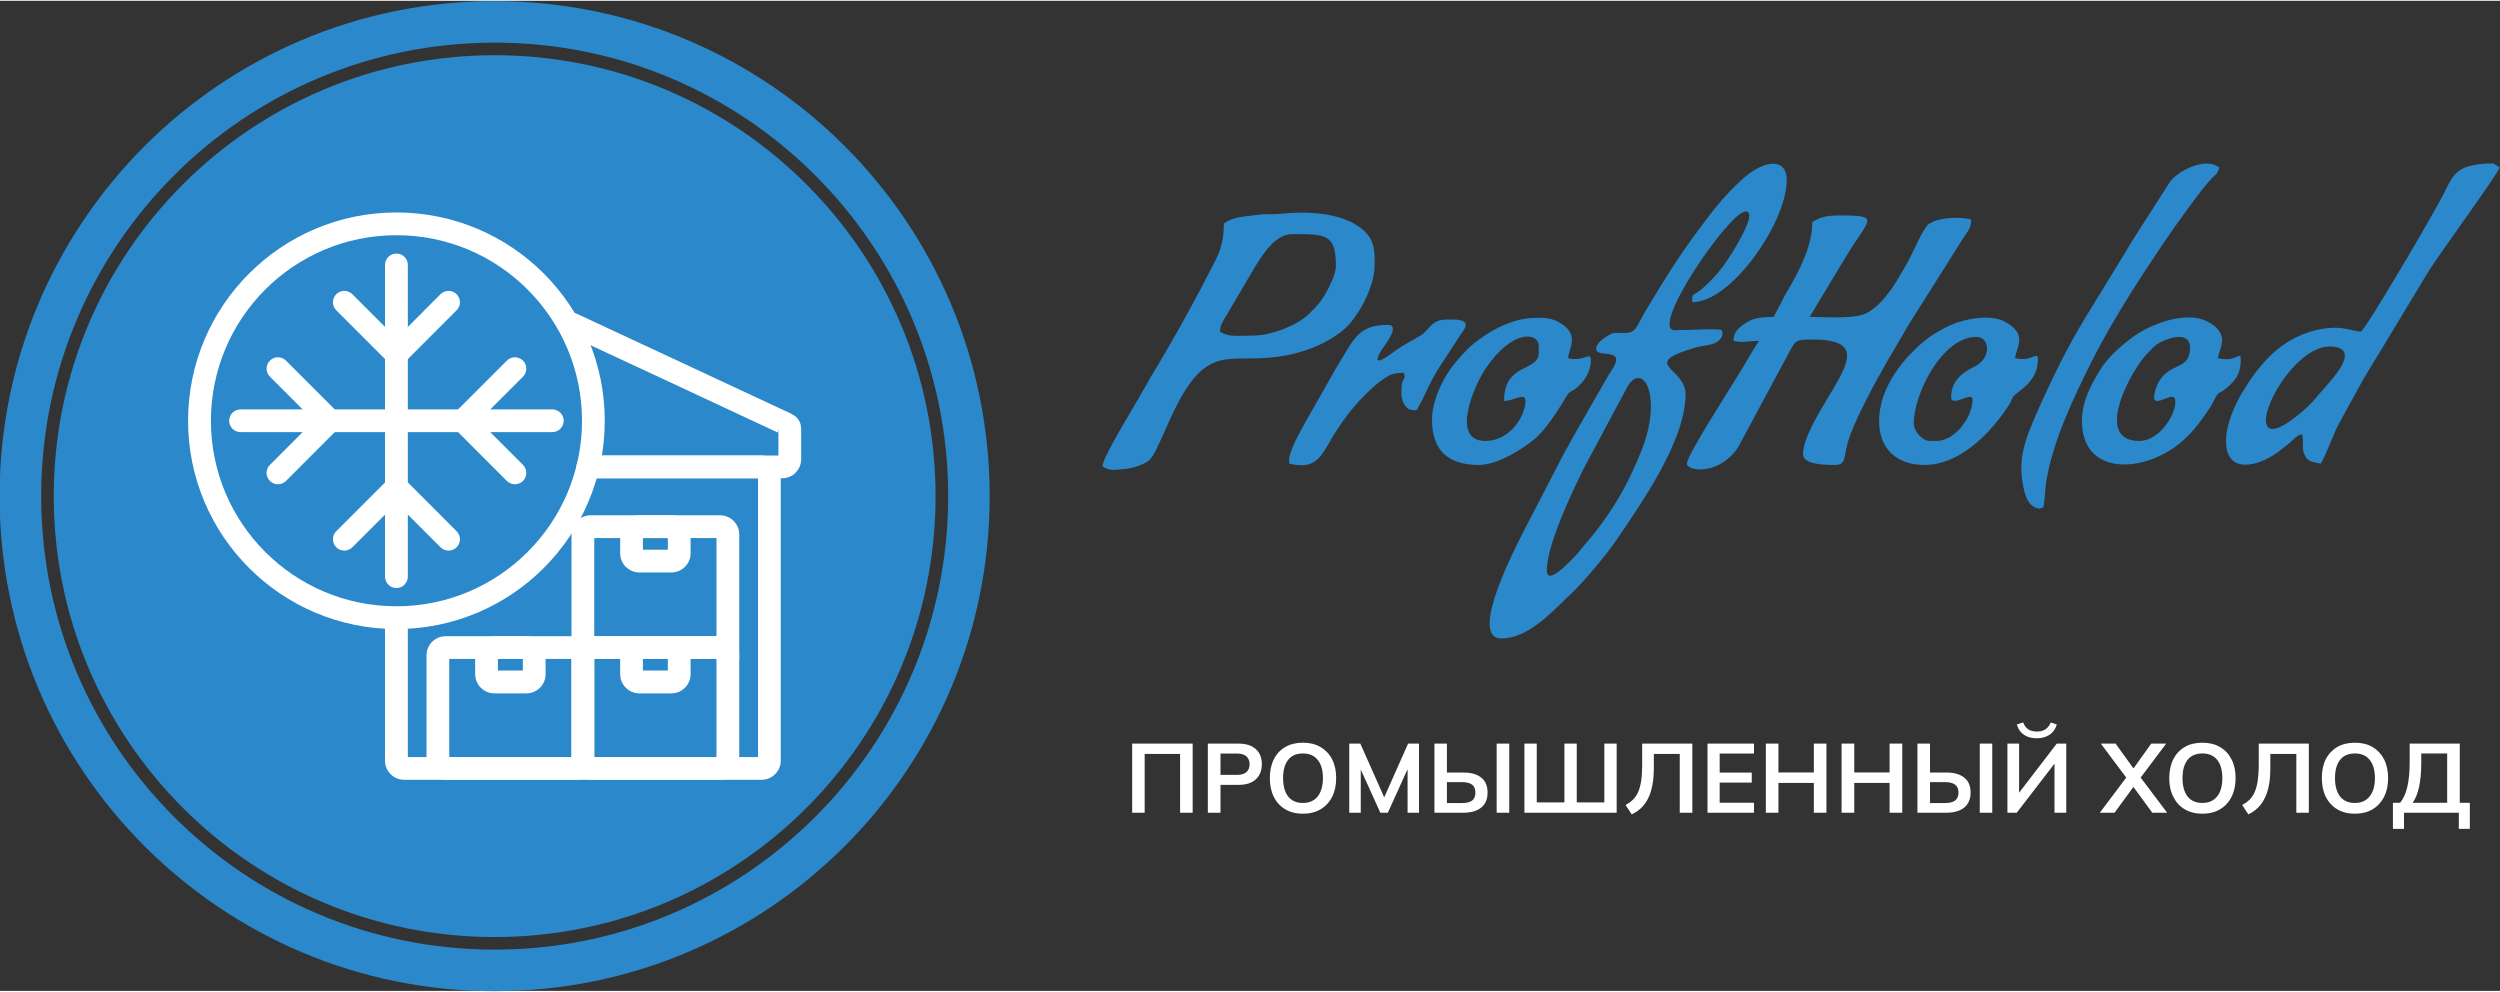 <?xml version="1.0" encoding="UTF-8"?>
<!DOCTYPE svg PUBLIC "-//W3C//DTD SVG 1.1//EN" "http://www.w3.org/Graphics/SVG/1.1/DTD/svg11.dtd">
<!-- Creator: CorelDRAW -->
<svg xmlns="http://www.w3.org/2000/svg" xml:space="preserve" width="300px" height="119px" version="1.1" style="shape-rendering:geometricPrecision; text-rendering:geometricPrecision; image-rendering:optimizeQuality; fill-rule:evenodd; clip-rule:evenodd"
viewBox="0 0 300 118.81"
 xmlns:xlink="http://www.w3.org/1999/xlink"
 xmlns:xodm="http://www.corel.com/coreldraw/odm/2003">
 <rect x="0" y="0" width="300" height="118.81" fill="#333333" stroke="none"/>
 <defs>
  <style type="text/css">
   <![CDATA[
    .fil1 {fill:#2A88CB}
    .fil0 {fill:#2A88CB;fill-rule:nonzero}
    .fil2 {fill:white;fill-rule:nonzero}
   ]]>
  </style>
 </defs>
 <g id="Слой_x0020_1">
  <g id="_2249841483616">
   <path class="fil0" d="M59.36 0.04c16.4,0 31.25,6.64 42,17.39 10.75,10.76 17.4,25.61 17.4,42.01 0,16.41 -6.65,31.26 -17.4,42.01 -10.75,10.75 -25.6,17.4 -42,17.4 -16.41,0 -31.26,-6.65 -42.01,-17.4 -10.75,-10.75 -17.4,-25.6 -17.4,-42.01 0,-16.4 6.65,-31.25 17.4,-42.01 10.75,-10.75 25.6,-17.39 42.01,-17.39zm38.48 20.92c-9.85,-9.85 -23.45,-15.94 -38.48,-15.94 -15.03,0 -28.64,6.09 -38.48,15.94 -9.85,9.85 -15.94,23.45 -15.94,38.48 0,15.03 6.09,28.63 15.94,38.48 9.84,9.85 23.45,15.94 38.48,15.94 15.03,0 28.63,-6.09 38.48,-15.94 9.85,-9.85 15.94,-23.45 15.94,-38.48 0,-15.03 -6.09,-28.63 -15.94,-38.48z"/>
   <path class="fil1" d="M59.36 6.53c29.22,0 52.91,23.69 52.91,52.91 0,29.22 -23.69,52.91 -52.91,52.91 -29.22,0 -52.91,-23.69 -52.91,-52.91 0,-29.22 23.69,-52.91 52.91,-52.91z"/>
   <path class="fil2" d="M47.57 25.4c6.9,0 13.15,2.8 17.68,7.32 4.52,4.52 7.32,10.77 7.32,17.68 0,13.8 -11.19,24.99 -25,24.99 -13.8,0 -25,-11.19 -25,-24.99 0,-6.91 2.8,-13.16 7.33,-17.68 4.52,-4.52 10.77,-7.32 17.67,-7.32zm15.74 9.25c-4.02,-4.03 -9.59,-6.52 -15.74,-6.52 -6.15,0 -11.71,2.49 -15.74,6.52 -4.03,4.03 -6.52,9.6 -6.52,15.75 0,12.29 9.96,22.26 22.26,22.26 12.3,0 22.27,-9.97 22.27,-22.26 0,-6.15 -2.5,-11.72 -6.53,-15.75z"/>
   <path class="fil2" d="M46.2 31.69c0,-0.75 0.62,-1.36 1.37,-1.36 0.76,0 1.37,0.61 1.37,1.36l0 37.41c0,0.75 -0.61,1.37 -1.37,1.37 -0.75,0 -1.37,-0.62 -1.37,-1.37l0 -37.41z"/>
   <path class="fil2" d="M40.35 37.14c-0.53,-0.53 -0.53,-1.39 0,-1.93 0.53,-0.53 1.4,-0.53 1.93,0l6.26 6.26c0.53,0.53 0.53,1.4 0,1.93 -0.54,0.53 -1.4,0.53 -1.93,0l-6.26 -6.26z"/>
   <path class="fil2" d="M52.86 35.21c0.53,-0.53 1.4,-0.53 1.93,0 0.54,0.54 0.54,1.4 0,1.93l-6.25 6.26c-0.54,0.53 -1.4,0.53 -1.93,0 -0.54,-0.53 -0.54,-1.4 0,-1.93l6.25 -6.26z"/>
   <path class="fil2" d="M28.87 51.76c-0.76,0 -1.37,-0.61 -1.37,-1.36 0,-0.76 0.61,-1.37 1.37,-1.37l37.4 0c0.76,0 1.37,0.61 1.37,1.37 0,0.75 -0.61,1.36 -1.37,1.36l-37.4 0z"/>
   <path class="fil2" d="M34.32 57.62c-0.54,0.53 -1.4,0.53 -1.93,0 -0.54,-0.54 -0.54,-1.4 0,-1.93l6.25 -6.26c0.53,-0.53 1.4,-0.53 1.93,0 0.54,0.53 0.54,1.4 0,1.93l-6.25 6.26z"/>
   <path class="fil2" d="M32.39 45.11c-0.54,-0.54 -0.54,-1.4 0,-1.93 0.53,-0.54 1.39,-0.54 1.93,0l6.25 6.25c0.54,0.53 0.54,1.4 0,1.93 -0.53,0.54 -1.4,0.54 -1.93,0l-6.25 -6.25z"/>
   <path class="fil2" d="M54.79 63.65c0.54,0.53 0.54,1.4 0,1.93 -0.53,0.53 -1.4,0.53 -1.93,0l-6.25 -6.25c-0.54,-0.54 -0.54,-1.4 0,-1.94 0.53,-0.53 1.39,-0.53 1.93,0l6.25 6.26z"/>
   <path class="fil2" d="M42.28 65.58c-0.53,0.53 -1.4,0.53 -1.93,0 -0.53,-0.53 -0.53,-1.4 0,-1.93l6.26 -6.26c0.53,-0.53 1.39,-0.53 1.93,0 0.53,0.54 0.53,1.4 0,1.94l-6.26 6.25z"/>
   <path class="fil2" d="M60.82 43.18c0.54,-0.54 1.4,-0.54 1.94,0 0.53,0.53 0.53,1.39 0,1.93l-6.26 6.25c-0.53,0.54 -1.4,0.54 -1.93,0 -0.53,-0.53 -0.53,-1.4 0,-1.93l6.25 -6.25z"/>
   <path class="fil2" d="M62.76 55.69c0.53,0.53 0.53,1.39 0,1.93 -0.54,0.53 -1.4,0.53 -1.94,0l-6.25 -6.26c-0.53,-0.53 -0.53,-1.4 0,-1.93 0.53,-0.53 1.4,-0.53 1.93,0l6.26 6.26z"/>
   <path class="fil2" d="M48.94 74.03l0 16.72 42.02 0 0 -33.45 -20.41 0 0 -2.73 20.85 0c0.63,0 1.2,0.26 1.61,0.68 0.42,0.41 0.68,0.98 0.68,1.61l0 34.33c0,0.63 -0.26,1.2 -0.68,1.61l0 0.01c-0.42,0.42 -0.99,0.67 -1.61,0.67l-42.9 0c-0.63,0 -1.21,-0.25 -1.62,-0.67 -0.42,-0.41 -0.68,-0.99 -0.68,-1.62l0 -17.16 2.74 0z"/>
   <path class="fil2" d="M70.55 57.3c-0.76,0 -1.37,-0.61 -1.37,-1.36 0,-0.76 0.61,-1.37 1.37,-1.37l22.86 0 0 -2.97 -0.07 0.16c-0.01,0.02 -0.02,0.03 -0.02,0.04l0 0c0,0 -0.01,0 -0.01,0l0 0 -0.03 -0.02 -0.01 0 -25.19 -11.75c-0.68,-0.31 -0.98,-1.13 -0.66,-1.81 0.32,-0.68 1.13,-0.98 1.81,-0.66l25.2 11.75 0 0 0.03 0.01 0.01 0c0.84,0.4 1.67,0.78 1.67,2.15l0 3.54c0,0.63 -0.26,1.2 -0.67,1.62l0 0c-0.41,0.42 -0.99,0.67 -1.62,0.67l-23.3 0zm22.86 -5.71l0 -0.09 -0.04 0.09c-0.01,0.05 -0.02,0.11 -0.03,0.15l0.07 -0.15zm0 -0.09l0 -0.01 -0.04 0.09 0 0.01 0.04 -0.09zm0 -0.01l0 -0.02c0,-0.22 -0.02,-0.06 -0.04,0.11l0.04 -0.09z"/>
   <path class="fil2" d="M53.47 76.25l15.55 0c0.63,0 1.2,0.25 1.61,0.67l0.01 0c0.41,0.42 0.67,0.99 0.67,1.62l0 12.65c0,0.63 -0.26,1.2 -0.67,1.61l-0.01 0.01c-0.41,0.42 -0.98,0.67 -1.61,0.67l-15.55 0c-0.62,0 -1.19,-0.25 -1.61,-0.67l-0.01 -0.01c-0.41,-0.41 -0.67,-0.98 -0.67,-1.61l0 -12.65c0,-0.63 0.26,-1.2 0.67,-1.62l0.01 0c0.42,-0.42 0.99,-0.67 1.61,-0.67zm15.11 2.73l-14.67 0 0 11.77 14.67 0 0 -11.77z"/>
   <path class="fil2" d="M70.87 76.25l15.55 0c0.63,0 1.2,0.25 1.62,0.67l0 0c0.41,0.42 0.67,0.99 0.67,1.62l0 12.65c0,0.63 -0.26,1.2 -0.67,1.62l0 0c-0.42,0.42 -0.99,0.67 -1.62,0.67l-15.55 0c-0.63,0 -1.2,-0.25 -1.62,-0.67l0 0c-0.41,-0.42 -0.67,-0.99 -0.67,-1.62l0 -12.65c0,-0.63 0.26,-1.2 0.67,-1.62l0 0c0.42,-0.42 0.99,-0.67 1.62,-0.67zm15.11 2.73l-14.67 0 0 11.77 14.67 0 0 -11.77z"/>
   <path class="fil2" d="M70.87 61.74l15.55 0c0.63,0 1.2,0.26 1.61,0.67l0.01 0.01c0.41,0.41 0.67,0.98 0.67,1.61l0 14.95 -20.13 0 0 -14.95c0,-0.63 0.26,-1.2 0.67,-1.62l0.01 0c0.41,-0.41 0.98,-0.67 1.61,-0.67zm15.11 2.73l-14.67 0 0 11.78 14.67 0 0 -11.78z"/>
   <path class="fil2" d="M76.71 61.74l3.87 0c0.63,0 1.2,0.26 1.62,0.67l0 0c0.41,0.42 0.67,0.99 0.67,1.62l0 2.28c0,0.63 -0.26,1.2 -0.67,1.61l-0.01 0.01c-0.41,0.41 -0.99,0.67 -1.61,0.67l-3.87 0c-0.62,0 -1.19,-0.26 -1.61,-0.67l-0.01 -0.01c-0.41,-0.41 -0.67,-0.98 -0.67,-1.61l0 -2.28c0,-0.63 0.26,-1.2 0.67,-1.62l0.01 0c0.41,-0.41 0.99,-0.67 1.61,-0.67zm3.43 2.73l-2.99 0 0 1.4 2.99 0 0 -1.4z"/>
   <path class="fil2" d="M76.71 76.25l3.87 0c0.62,0 1.2,0.25 1.61,0.67l0.01 0c0.41,0.42 0.67,0.99 0.67,1.62l0 2.27c0,0.63 -0.26,1.2 -0.67,1.62l-0.01 0c-0.41,0.42 -0.99,0.68 -1.61,0.68l-3.87 0c-0.62,0 -1.19,-0.26 -1.61,-0.68l-0.01 0c-0.41,-0.42 -0.67,-0.99 -0.67,-1.62l0 -2.27c0,-0.63 0.26,-1.2 0.67,-1.62l0.01 0c0.42,-0.42 0.99,-0.67 1.61,-0.67zm3.43 2.73l-2.99 0 0 1.39 2.99 0 0 -1.39z"/>
   <path class="fil2" d="M59.31 76.25l3.87 0c0.62,0 1.2,0.25 1.61,0.67l0.01 0c0.41,0.42 0.67,0.99 0.67,1.62l0 2.27c0,0.63 -0.26,1.2 -0.67,1.62l-0.01 0c-0.41,0.42 -0.99,0.68 -1.61,0.68l-3.87 0c-0.62,0 -1.19,-0.26 -1.61,-0.68l-0.01 0c-0.41,-0.42 -0.67,-0.99 -0.67,-1.62l0 -2.27c0,-0.63 0.26,-1.2 0.67,-1.62l0.01 0c0.42,-0.42 0.99,-0.67 1.61,-0.67zm3.43 2.73l-2.99 0 0 1.39 2.99 0 0 -1.39z"/>
   <path class="fil1" d="M185.62 68.35c0,-3.07 3.05,-9.48 4.59,-12.54l5.08 -9.49c1.67,-2.88 3.9,0.46 2.23,6.08 -0.17,0.59 -0.34,1.04 -0.53,1.54 -1.77,4.47 -3.85,7.94 -7.09,11.65 -0.39,0.46 -0.51,0.68 -0.96,1.12 -0.31,0.31 -3.32,3.64 -3.32,1.64zm5.92 -26.58c0,0.95 2.4,0.2 2.4,1.28 0,0.6 -0.69,1.48 -0.95,1.93l-4.26 7.43c-0.23,0.37 -0.3,0.57 -0.5,0.94 -0.22,0.4 -0.33,0.52 -0.53,0.91l-4.97 9.61c-0.89,1.77 -6.56,12.65 -2.56,12.65 3.09,0 5.91,-2.99 7.89,-4.93l0.58 -0.53c1.44,-1.38 4.16,-4.63 5.27,-6.26 3.18,-4.67 8.36,-12.07 8.36,-17.59 0,-3.26 -5.72,-3.57 1.26,-5.62 0.6,-0.18 1.67,-0.24 2.22,-0.5 0.62,-0.29 1.19,-0.84 0.84,-1.56 -0.25,-0.25 -4.34,0 -5.6,0 -3.2,0 6.51,-14.25 8.49,-14.25 1.64,0 -1.88,5.37 -2.12,5.73 -0.84,1.26 -1.5,2.05 -2.56,3.04 -0.24,0.22 -0.34,0.34 -0.58,0.54 -1.17,0.94 -1.15,0.39 -1.15,1.58 4.69,0 11.15,-9.39 11.34,-14.43 0.12,-3.1 -2.78,-2.6 -5.21,-0.43 -2.12,1.9 -3.36,3.47 -5.1,5.8 -2.54,3.38 -4.28,6.19 -6.48,9.85 -1.25,2.07 -1.21,2.85 -2.55,2.9 -1.36,0.04 -1.31,-0.2 -2.29,0.43 -0.45,0.29 -1.24,0.84 -1.24,1.48z"/>
   <path class="fil1" d="M217.48 26.56c0,3.04 -1.78,6.24 -3.27,8.74l-1.37 2.63c-1.33,0 -2.37,0.12 -3.2,0.64 -1.06,0.67 -1.61,1.15 -1.61,2.24 1.23,0.28 1.66,0 3.05,0 -0.76,1.13 -1.44,2.36 -2.18,3.59 -1.16,1.94 -6.47,10.11 -6.47,11.14 0,0.9 3.75,1.5 6.11,-1.9l6.27 -11.66c0.67,-1.24 0.72,-1.33 2.67,-1.33 6.28,0 4.3,2.94 1.57,7.49 -1,1.67 -2.69,4.5 -2.69,6.28 0,1.26 2.71,1.28 3.84,1.28 1.55,0 0.87,-1.17 1.88,-3.73 0.57,-1.46 1.15,-2.65 1.81,-3.95 1.71,-3.43 3.31,-5.95 5.13,-9.12l6.69 -10.61c0.43,-0.65 0.83,-1 0.83,-2.05 -1.49,-0.35 -3.87,-0.28 -5.07,0.54 -0.71,0.48 -1.91,3.46 -2.57,4.63l-1.36 2.32c-0.84,1.32 -2.11,3.01 -3.49,3.72 -1.53,0.79 -4.94,0.48 -6.89,0.48l4.22 -7c2.85,-4.82 4.54,-5.17 -0.7,-5.17 -1.47,0 -2.31,0.2 -3.2,0.8z"/>
   <path class="fil1" d="M150.39 40.17c-1.84,0 -2.93,0.24 -4.01,-0.48 0.07,-0.77 0.34,-1.2 0.67,-1.73l2.85 -4.84c1.15,-1.93 2.85,-5.12 5.13,-5.12 4.1,0 5.28,-0.01 5.28,3.84 0,0.97 -0.82,2.53 -1.22,3.26 -0.63,1.12 -1.22,1.7 -2.1,2.55 -1.21,1.18 -4.26,2.52 -6.6,2.52zm-3.53 -13.45c0,1.92 -0.35,3.12 -1.01,4.43 -2.4,4.74 -5.01,9.47 -7.77,14.01 -0.34,0.58 -0.68,1.17 -0.99,1.73 -0.93,1.73 -4.69,7.69 -4.8,8.97 0.87,0.59 1.42,0.45 2.86,0.3 0.81,-0.08 2.17,-0.54 2.71,-0.98 1.13,-0.92 2.65,-6.23 5.02,-9.39 3.67,-4.89 6.72,-1.44 14.01,-3.92 0.77,-0.26 1.88,-0.76 2.54,-1.15 0.75,-0.46 1.44,-0.88 2.05,-1.47 1.63,-1.56 3.48,-4.96 3.48,-7.57 0,-1.36 0.02,-2.67 -0.92,-3.72 -2.28,-2.57 -7.09,-2.77 -10.47,-2.39 -0.83,0.1 -1.63,-0.03 -2.48,0.09 -1.9,0.28 -2.91,0.18 -4.23,1.06z"/>
   <path class="fil1" d="M272.73 51.38c-2.88,0 2.36,-10.14 7.01,-9.89 4.21,0.23 -0.88,4.9 -1.95,6.3 -0.66,0.85 -3.7,3.59 -5.06,3.59zm10.57 -11.69c-1.12,0 -2.69,-1.11 -6.43,0.14 -3.61,1.21 -5.97,4.11 -7.83,7.22 -0.92,1.52 -1.92,3.88 -1.92,5.77 0,4.03 3.78,3.08 6.09,1.44 0.5,-0.35 0.96,-0.75 1.44,-1.12 0.61,-0.47 0.78,-0.93 1.6,-1.12 0.29,1.09 -0.17,1.6 0.39,2.65 0.38,0.7 1.06,0.69 1.85,0.87 0.57,-0.84 1.58,-3.76 2.21,-4.84l2.55 -4.66c0.86,-1.54 1.74,-2.9 2.64,-4.4l5.36 -8.89c1.27,-2.14 8.51,-11.93 8.7,-12.76 -0.12,-0.08 -0.68,-0.48 -0.8,-0.48 -1.36,0 -2.87,0.2 -3.78,0.7 -0.95,0.53 -1.39,1.46 -1.93,2.56 -1.48,2.99 -9.72,16.92 -10.14,16.92z"/>
   <path class="fil1" d="M180.49 48.02c1.21,0 2.56,-1.09 2.56,0 0,1.84 -1.87,4.8 -4.8,4.8 -4.25,0 -1.34,-6.66 0,-8.65 3.2,-4.79 6.4,-4.43 6.4,-2.72l0 0.8c0,2.3 -4.16,1.12 -4.16,5.77zm-8.65 2.24c0,3.54 1.76,5.44 5.61,5.44 2.15,0 4.96,-1.71 6.59,-3.02 1.94,-1.56 3.97,-5.34 4.11,-5.5 0.33,-0.38 0.52,-0.31 0.94,-0.65 0.96,-0.76 1.81,-1.97 1.81,-3.32 0,-1.28 -0.68,0.16 -2.72,-0.32 0.02,-1.13 1.59,-2.9 -1.23,-4.38 -1.06,-0.57 -2,-0.48 -3.25,-0.43 -2.13,0.1 -4.46,1.32 -5.77,2.25 -1.67,1.18 -1.87,1.49 -3.08,2.84 -1.45,1.62 -3.01,4.59 -3.01,7.09z"/>
   <path class="fil1" d="M234.14 47.53c0,1.38 2.56,-0.78 2.56,0.33 0,2.12 -2.1,4.96 -4.33,4.96l-0.8 0c-0.92,0 -1.92,-1.23 -1.92,-2.08 0,-3.57 3.4,-10.41 7.53,-10.41 1.57,0 1.89,2.52 -0.26,3.58 -1.39,0.68 -2.78,1.67 -2.78,3.62zm-8.65 2.89c0,3.45 2.22,5.28 5.44,5.28 4.02,0 7.47,-3.39 9.61,-6.4 1.64,-2.32 0.2,-1.21 2.11,-2.7 1.15,-0.9 1.9,-2.03 1.9,-3.55 0,-1.12 -0.68,0.32 -2.73,-0.16 0.03,-1.14 1.7,-2.89 -1.33,-4.43 -1.68,-0.86 -4.77,-0.31 -6.46,0.48 -0.82,0.38 -1.86,0.93 -2.55,1.45 -2.93,2.22 -5.99,5.95 -5.99,10.03z"/>
   <path class="fil1" d="M258.8 48.02c1.01,0 2.24,-1.23 2.24,0.16 0,1.57 -1.95,4.64 -4.32,4.64 -5.68,0 -0.88,-8.68 0.99,-10.53 0.5,-0.49 0.81,-0.92 1.46,-1.27 1.27,-0.69 3.63,-1.33 3.63,0.59 0,2.86 -2.48,1.63 -3.85,4.31 -0.13,0.24 -0.86,2.1 -0.15,2.1zm-8.97 2.4c0,6.21 6.51,6.31 10.96,3.27 1.85,-1.27 3.1,-2.91 4.35,-4.78 0.39,-0.57 0.47,-0.89 0.8,-1.44 0.44,-0.7 0.16,-0.12 1.24,-1 1.18,-0.97 1.71,-1.82 1.71,-3.42 0,-1.19 -0.36,0.39 -2.73,-0.16 0.1,-1.14 1.64,-2.93 -1.33,-4.43 -2.52,-1.29 -6.82,0.32 -8.99,1.96 -1.54,1.17 -2.95,2.4 -3.94,4.06 -0.91,1.53 -2.07,3.51 -2.07,5.94z"/>
   <path class="fil1" d="M245.19 60.83c0.23,-0.99 0.2,-2.31 0.41,-3.44 0.84,-4.71 3.17,-9.65 5.3,-13.91 2,-4.01 4.75,-8.44 7.22,-12.15 0.56,-0.84 1.04,-1.56 1.6,-2.4 1.12,-1.67 4.65,-6.62 5.76,-7.7 0.48,-0.46 0.68,-0.52 0.84,-1.24 -1.37,-0.92 -3.11,-0.27 -4.38,0.43 -0.3,0.16 -0.96,0.66 -1.19,0.89 -0.34,0.34 -0.58,0.79 -0.86,1.21l-4.07 6.35c-0.31,0.5 -0.47,0.8 -0.77,1.3l-4.81 7.85c-2.16,3.57 -4,7.3 -5.69,11.12 -1.61,3.64 -2.59,6.1 -1.58,9.9 0.2,0.73 0.6,1.56 1.39,1.82 0.65,0.21 0.28,-0.03 0.83,-0.03z"/>
   <path class="fil1" d="M166.56 38.89c-3.57,0 -4.05,1.64 -6.15,5.05l-3.83 6.74c-0.55,1.1 -2.14,3.61 -1.87,4.86 2.61,0.61 3.49,-0.24 4.64,-2.25 0.73,-1.28 1.44,-2.4 2.33,-3.58 1.04,-1.36 2.98,-3.45 4.43,-4.39 0.79,-0.51 1.11,-0.67 2.37,-0.67 0.25,1.2 -0.32,0.2 -0.32,2.4 0,0.78 0.3,1.62 0.94,1.98l0.58 0.12c0.47,-0.02 0.43,-0.25 0.57,-0.48 0.68,-1.13 1.3,-2.93 2.55,-4.82l2.47 -3.78c0.15,-0.21 0.27,-0.37 0.4,-0.58 0.88,-1.39 -1.13,-1.24 -2.06,-1.24 -1.9,0 -2.04,1.22 -3.09,1.88 -1.13,0.7 -2.14,1.16 -3.18,1.94 -0.74,0.54 -3,2.23 -1.58,-0.13 0.24,-0.4 2.41,-3.05 0.8,-3.05z"/>
   <path class="fil2" d="M135.86 97.43l0 -8.29 7.26 0 0 8.29 -1.51 0 0 -7.05 -4.25 0 0 7.05 -1.5 0zm9.08 0l0 -8.29 3.68 0c0.91,0 1.6,0.22 2.08,0.66 0.48,0.44 0.72,1.04 0.72,1.81 0,0.76 -0.24,1.37 -0.72,1.81 -0.48,0.45 -1.17,0.67 -2.08,0.67l-2.16 0 0 3.34 -1.52 0zm1.52 -4.54l1.98 0c0.5,0 0.88,-0.11 1.13,-0.33 0.25,-0.22 0.38,-0.54 0.38,-0.95 0,-0.41 -0.13,-0.72 -0.38,-0.94 -0.25,-0.23 -0.63,-0.34 -1.13,-0.34l-1.98 0 0 2.56zm5.92 0.39c0,-0.87 0.16,-1.62 0.48,-2.26 0.31,-0.63 0.77,-1.12 1.37,-1.47 0.59,-0.35 1.3,-0.52 2.12,-0.52 0.82,0 1.52,0.17 2.12,0.52 0.59,0.35 1.06,0.84 1.38,1.47 0.33,0.64 0.49,1.39 0.49,2.25 0,0.87 -0.16,1.62 -0.49,2.26 -0.32,0.64 -0.79,1.14 -1.38,1.49 -0.6,0.35 -1.3,0.53 -2.12,0.53 -0.82,0 -1.53,-0.18 -2.12,-0.53 -0.59,-0.35 -1.05,-0.85 -1.37,-1.49 -0.32,-0.64 -0.48,-1.39 -0.48,-2.25zm1.59 0c0,0.93 0.2,1.66 0.6,2.19 0.4,0.52 0.99,0.79 1.78,0.79 0.77,0 1.36,-0.27 1.78,-0.79 0.41,-0.53 0.62,-1.26 0.62,-2.19 0,-0.94 -0.2,-1.67 -0.62,-2.18 -0.41,-0.52 -1,-0.78 -1.78,-0.78 -0.79,0 -1.38,0.26 -1.78,0.78 -0.4,0.51 -0.6,1.24 -0.6,2.18zm7.94 4.15l0 -8.29 1.33 0 3.05 6.86 -0.37 0 3.05 -6.86 1.31 0 0 8.29 -1.37 0 0 -6.15 0.42 0 -2.79 6.15 -0.9 0 -2.79 -6.15 0.44 0 0 6.15 -1.38 0zm10.22 0l0 -8.29 1.5 0 0 3.47 1.99 0c0.91,0 1.62,0.2 2.13,0.61 0.51,0.4 0.76,1 0.76,1.79 0,0.78 -0.25,1.38 -0.76,1.8 -0.51,0.41 -1.22,0.62 -2.13,0.62l-3.49 0zm1.5 -1.16l1.81 0c0.56,0 0.97,-0.11 1.23,-0.31 0.25,-0.21 0.38,-0.53 0.38,-0.95 0,-0.42 -0.13,-0.73 -0.38,-0.93 -0.26,-0.21 -0.67,-0.32 -1.23,-0.32l-1.81 0 0 2.51zm5.97 1.16l0 -8.29 1.51 0 0 8.29 -1.51 0zm3.33 0l0 -8.29 1.48 0 0 7.05 3.32 0 0 -7.05 1.48 0 0 7.05 3.31 0 0 -7.05 1.48 0 0 8.29 -11.07 0zm12.88 0.2l-0.74 -1.12c0.33,-0.18 0.62,-0.39 0.87,-0.63 0.25,-0.24 0.46,-0.55 0.63,-0.91 0.16,-0.37 0.28,-0.82 0.37,-1.35 0.08,-0.54 0.12,-1.19 0.12,-1.95l0 -2.53 6.02 0 0 8.29 -1.51 0 0 -7.05 -3.11 0 0 1.67c0,0.79 -0.06,1.49 -0.18,2.09 -0.11,0.6 -0.29,1.13 -0.51,1.58 -0.23,0.45 -0.51,0.83 -0.83,1.14 -0.33,0.31 -0.7,0.57 -1.13,0.77zm9.09 -0.2l0 -8.29 5.58 0 0 1.19 -4.12 0 0 2.29 3.85 0 0 1.2 -3.85 0 0 2.41 4.12 0 0 1.2 -5.58 0zm7 0l0 -8.29 1.51 0 0 3.46 4.25 0 0 -3.46 1.51 0 0 8.29 -1.51 0 0 -3.57 -4.25 0 0 3.57 -1.51 0zm9.09 0l0 -8.29 1.52 0 0 3.46 4.24 0 0 -3.46 1.52 0 0 8.29 -1.52 0 0 -3.57 -4.24 0 0 3.57 -1.52 0zm9.1 0l0 -8.29 1.51 0 0 3.47 1.98 0c0.91,0 1.62,0.2 2.13,0.61 0.51,0.4 0.76,1 0.76,1.79 0,0.78 -0.25,1.38 -0.76,1.8 -0.51,0.41 -1.22,0.62 -2.13,0.62l-3.49 0zm1.51 -1.16l1.81 0c0.55,0 0.96,-0.11 1.22,-0.31 0.26,-0.21 0.39,-0.53 0.39,-0.95 0,-0.42 -0.13,-0.73 -0.39,-0.93 -0.26,-0.21 -0.67,-0.32 -1.22,-0.32l-1.81 0 0 2.51zm5.97 1.16l0 -8.29 1.5 0 0 8.29 -1.5 0zm3.32 0l0 -8.29 1.4 0 0 6.26 -0.28 0 4.8 -6.26 1.14 0 0 8.29 -1.41 0 0 -6.25 0.28 0 -4.81 6.25 -1.12 0zm3.53 -8.93c-0.42,0 -0.8,-0.07 -1.13,-0.2 -0.33,-0.14 -0.6,-0.33 -0.81,-0.57 -0.21,-0.25 -0.36,-0.54 -0.46,-0.88l0.76 -0.26c0.14,0.39 0.35,0.67 0.62,0.84 0.26,0.17 0.61,0.26 1.02,0.26 0.42,0 0.77,-0.09 1.03,-0.26 0.26,-0.17 0.48,-0.45 0.64,-0.83l0.73 0.25c-0.17,0.55 -0.47,0.96 -0.89,1.24 -0.42,0.27 -0.92,0.41 -1.51,0.41zm7.56 8.93l3.41 -4.54 0 0.65 -3.29 -4.4 1.77 0 2.39 3.31 -0.48 0 2.37 -3.31 1.79 0 -3.31 4.4 0 -0.65 3.43 4.54 -1.79 0 -2.52 -3.45 0.52 0 -2.52 3.45 -1.77 0zm8.33 -4.15c0,-0.87 0.16,-1.62 0.48,-2.26 0.32,-0.63 0.77,-1.12 1.37,-1.47 0.59,-0.35 1.3,-0.52 2.13,-0.52 0.81,0 1.52,0.17 2.11,0.52 0.6,0.35 1.06,0.84 1.38,1.47 0.33,0.64 0.49,1.39 0.49,2.25 0,0.87 -0.16,1.62 -0.49,2.26 -0.32,0.64 -0.78,1.14 -1.38,1.49 -0.59,0.35 -1.3,0.53 -2.11,0.53 -0.83,0 -1.53,-0.18 -2.12,-0.53 -0.6,-0.35 -1.05,-0.85 -1.37,-1.49 -0.33,-0.64 -0.49,-1.39 -0.49,-2.25zm1.59 0c0,0.93 0.2,1.66 0.6,2.19 0.4,0.52 1,0.79 1.79,0.79 0.76,0 1.36,-0.27 1.77,-0.79 0.42,-0.53 0.62,-1.26 0.62,-2.19 0,-0.94 -0.2,-1.67 -0.61,-2.18 -0.41,-0.52 -1.01,-0.78 -1.78,-0.78 -0.79,0 -1.39,0.26 -1.79,0.78 -0.4,0.51 -0.6,1.24 -0.6,2.18zm7.9 4.35l-0.74 -1.12c0.33,-0.18 0.62,-0.39 0.87,-0.63 0.25,-0.24 0.46,-0.55 0.62,-0.91 0.17,-0.37 0.29,-0.82 0.37,-1.35 0.08,-0.54 0.13,-1.19 0.13,-1.95l0 -2.53 6.01 0 0 8.29 -1.5 0 0 -7.05 -3.12 0 0 1.67c0,0.79 -0.05,1.49 -0.17,2.09 -0.12,0.6 -0.29,1.13 -0.52,1.58 -0.23,0.45 -0.5,0.83 -0.83,1.14 -0.32,0.31 -0.7,0.57 -1.12,0.77zm8.82 -4.35c0,-0.87 0.15,-1.62 0.47,-2.26 0.32,-0.63 0.78,-1.12 1.37,-1.47 0.6,-0.35 1.31,-0.52 2.13,-0.52 0.81,0 1.52,0.17 2.12,0.52 0.59,0.35 1.05,0.84 1.38,1.47 0.32,0.64 0.48,1.39 0.48,2.25 0,0.87 -0.16,1.62 -0.48,2.26 -0.33,0.64 -0.79,1.14 -1.38,1.49 -0.6,0.35 -1.31,0.53 -2.12,0.53 -0.82,0 -1.53,-0.18 -2.12,-0.53 -0.59,-0.35 -1.05,-0.85 -1.37,-1.49 -0.32,-0.64 -0.48,-1.39 -0.48,-2.25zm1.58 0c0,0.93 0.2,1.66 0.6,2.19 0.4,0.52 1,0.79 1.79,0.79 0.77,0 1.36,-0.27 1.77,-0.79 0.42,-0.53 0.63,-1.26 0.63,-2.19 0,-0.94 -0.21,-1.67 -0.62,-2.18 -0.41,-0.52 -1,-0.78 -1.78,-0.78 -0.79,0 -1.39,0.26 -1.79,0.78 -0.4,0.51 -0.6,1.24 -0.6,2.18zm6.95 6.09l0 -3.13 0.86 0c0.39,-0.47 0.68,-1.11 0.87,-1.92 0.19,-0.82 0.28,-1.82 0.28,-3.01l0 -2.17 6.01 0 0 7.1 1.21 0 0 3.13 -1.32 0 0 -1.94 -6.58 0 0 1.94 -1.33 0zm2.37 -3.13l4.14 0 0 -5.92 -3.11 0 0 1.13c0,1.13 -0.09,2.09 -0.26,2.87 -0.16,0.77 -0.42,1.41 -0.77,1.92z"/>
  </g>
 </g>
</svg>
